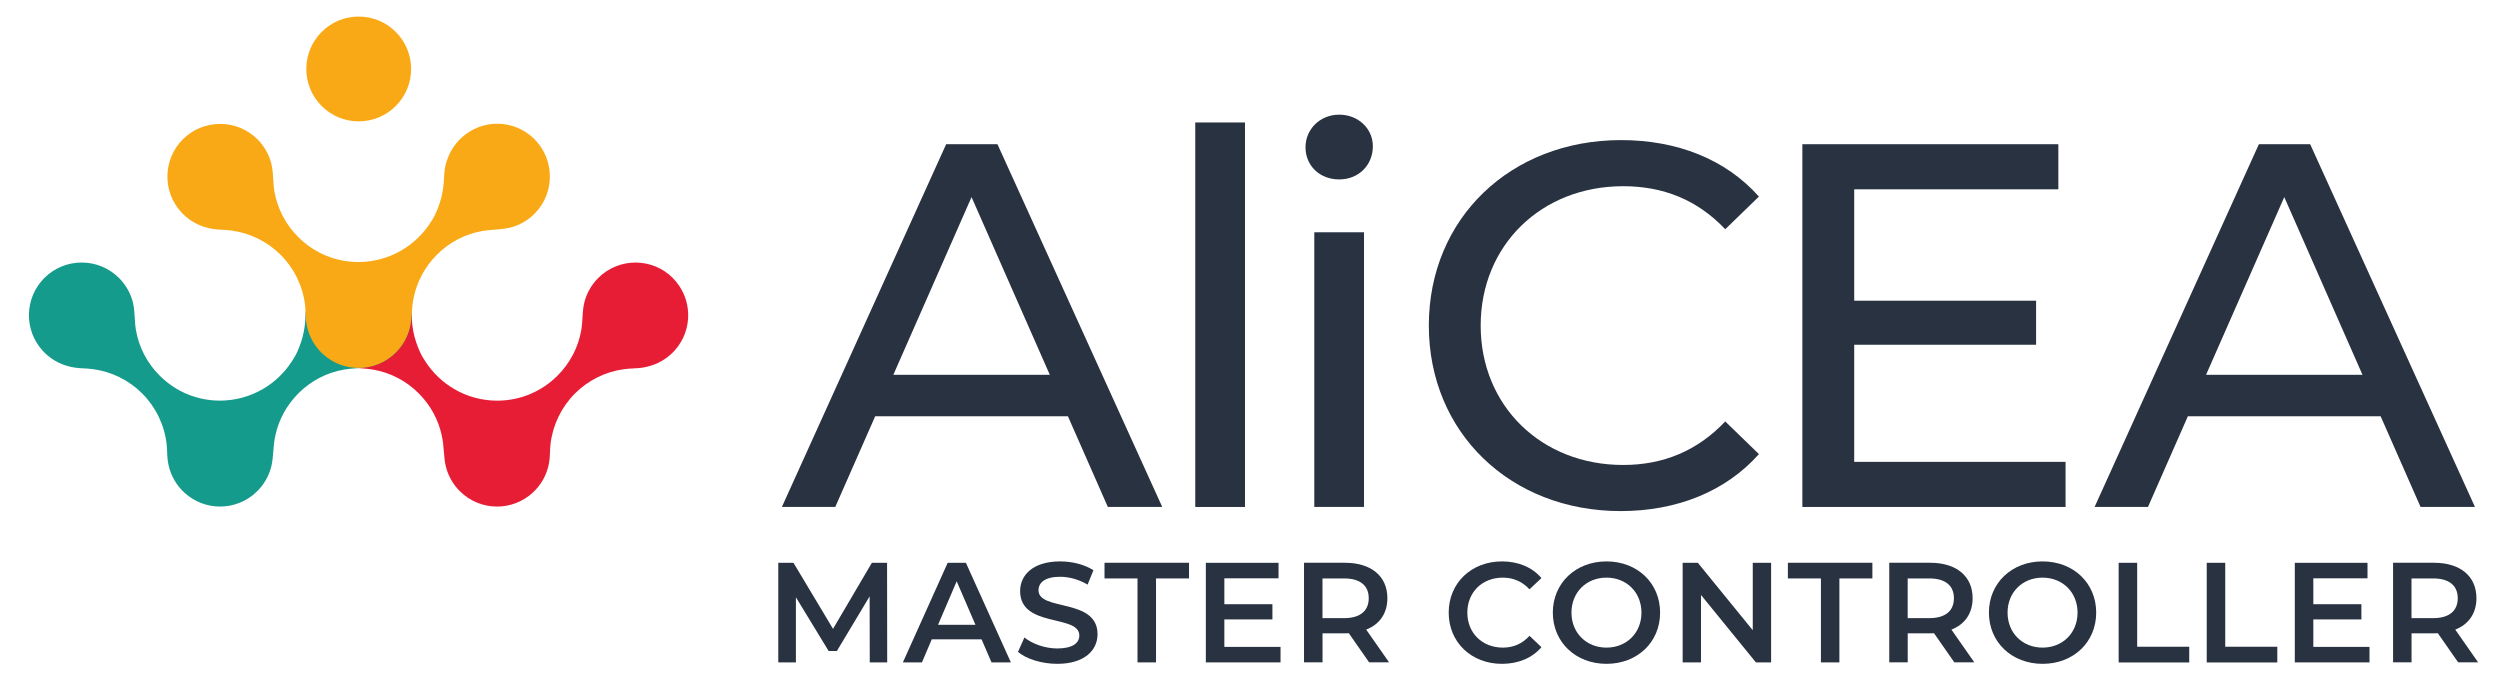 <?xml version="1.0" encoding="UTF-8"?>
<svg id="AliCEA_Logo" data-name="AliCEA Logo" xmlns="http://www.w3.org/2000/svg" width="588.7" height="163.48" viewBox="0 0 588.7 163.48">
  <defs>
    <style>
      .cls-1 {
        fill: #faa916;
      }

      .cls-2 {
        fill: #e71d36;
      }

      .cls-3 {
        fill: #159b8b;
      }

      .cls-4 {
        fill: #293241;
      }
    </style>
  </defs>
  <g>
    <g>
      <path class="cls-4" d="m251.48,98.02h-45.39l-9.4,21.35h-12.57l38.68-85.41h12.08l38.8,85.41h-12.81l-9.4-21.35Zm-4.27-9.76l-18.43-41.85-18.42,41.85h36.85Z"/>
      <path class="cls-4" d="m281.46,28.84h11.71v90.54h-11.71V28.84Z"/>
      <path class="cls-4" d="m307.42,34.69c0-4.27,3.42-7.69,7.93-7.69s7.93,3.29,7.93,7.44c0,4.39-3.29,7.81-7.93,7.81s-7.93-3.29-7.93-7.57Zm2.07,20.01h11.71v64.67h-11.71V54.7Z"/>
      <path class="cls-4" d="m336.46,76.67c0-25.26,19.28-43.68,45.27-43.68,13.18,0,24.65,4.51,32.46,13.3l-7.93,7.69c-6.59-6.96-14.64-10.13-24.04-10.13-19.28,0-33.55,13.91-33.55,32.82s14.28,32.82,33.55,32.82c9.4,0,17.45-3.29,24.04-10.25l7.93,7.69c-7.81,8.79-19.28,13.42-32.58,13.42-25.87,0-45.15-18.43-45.15-43.68Z"/>
      <path class="cls-4" d="m486.4,108.76v10.62h-61.98V33.96h60.28v10.62h-48.07v26.23h42.83v10.37h-42.83v27.58h49.78Z"/>
      <path class="cls-4" d="m560.59,98.02h-45.39l-9.39,21.35h-12.57l38.68-85.41h12.08l38.8,85.41h-12.81l-9.4-21.35Zm-4.27-9.76l-18.42-41.85-18.42,41.85h36.85Z"/>
    </g>
    <g>
      <path class="cls-2" d="m158.44,65.46c-4.84-4.84-12.72-4.85-17.57,0-1.57,1.57-2.7,3.53-3.25,5.67-.32,1.25-.4,2.55-.47,3.81-.05.94-.11,1.83-.25,2.69-.71,4.14-2.66,7.9-5.67,10.88-3.79,3.76-8.82,5.84-14.16,5.84h0c-3.56,0-7.07-.95-10.13-2.75-2.69-1.57-5.01-3.78-6.71-6.39-.91-1.4-1.15-1.82-1.83-3.51-.61-1.54-1.04-3.16-1.26-4.81-.12-.91-.16-1.65-.2-2.37-.08-1.57-.15-2.92-1.07-5.12-.69-1.63-1.74-3.13-3.05-4.33-4.91-4.52-12.46-4.37-17.19.35-4.79,4.79-4.84,12.63-.11,17.47,1.38,1.42,3.1,2.49,4.96,3.11,1.48.49,3.1.62,4.66.74.97.08,1.88.15,2.74.3,4.08.72,7.79,2.65,10.73,5.6,2.73,2.73,4.6,6.16,5.42,9.9.29,1.32.39,2.58.49,3.81.1,1.21.19,2.36.45,3.44.54,2.21,1.67,4.24,3.29,5.85,2.43,2.43,5.61,3.65,8.79,3.65,2.99,0,5.98-1.08,8.36-3.24,1.9-1.73,3.2-3.97,3.76-6.46.28-1.24.31-2.12.34-3.07.02-.6.04-1.22.13-1.98.52-4.47,2.57-8.69,5.76-11.89,3.13-3.13,7.26-5.16,11.63-5.72.86-.11,1.55-.15,2.22-.18,1.27-.06,2.46-.12,4.22-.7,2.07-.67,3.93-1.89,5.4-3.51,4.42-4.91,4.22-12.41-.45-17.08Z"/>
      <circle class="cls-1" cx="84.47" cy="16.24" r="12.34"/>
      <path class="cls-3" d="m93.25,65.42c-4.73-4.72-12.28-4.88-17.19-.35-1.31,1.2-2.36,2.7-3.05,4.33-.92,2.2-.99,3.55-1.07,5.11-.04.72-.07,1.46-.2,2.37-.22,1.65-.64,3.27-1.26,4.81-.67,1.69-.91,2.11-1.83,3.51-1.7,2.61-4.02,4.82-6.71,6.39-3.07,1.79-6.57,2.74-10.13,2.75h0c-5.34,0-10.37-2.07-14.16-5.84-3-2.98-4.96-6.74-5.66-10.88-.15-.86-.2-1.75-.25-2.69-.07-1.26-.15-2.56-.47-3.81-.55-2.14-1.68-4.1-3.25-5.67-4.85-4.84-12.73-4.84-17.57,0-4.67,4.67-4.87,12.18-.45,17.08,1.46,1.62,3.33,2.84,5.4,3.51,1.76.57,2.96.63,4.22.7.67.03,1.37.07,2.22.18,4.37.56,8.5,2.59,11.63,5.72,3.2,3.2,5.25,7.42,5.76,11.89.09.76.11,1.38.13,1.98.03.94.07,1.83.34,3.07.56,2.49,1.86,4.73,3.76,6.46,2.38,2.17,5.37,3.24,8.36,3.24,3.18,0,6.37-1.22,8.79-3.65,1.62-1.62,2.75-3.64,3.29-5.85.26-1.08.35-2.23.45-3.44.1-1.23.2-2.5.49-3.81.82-3.75,2.69-7.17,5.42-9.9,2.94-2.95,6.65-4.88,10.73-5.6.86-.15,1.78-.22,2.74-.3,1.57-.12,3.19-.25,4.66-.74,1.86-.62,3.58-1.69,4.96-3.11,4.74-4.84,4.69-12.68-.11-17.47Z"/>
      <path class="cls-1" d="m125.87,32.78c-4.73-4.72-12.28-4.88-17.19-.35-1.31,1.2-2.36,2.7-3.05,4.33-.92,2.2-.99,3.55-1.07,5.11-.04.72-.07,1.45-.2,2.37-.22,1.66-.64,3.27-1.26,4.81-.67,1.69-.91,2.11-1.83,3.51-1.7,2.61-4.02,4.82-6.71,6.39-3.07,1.79-6.57,2.74-10.13,2.75h0c-5.34,0-10.36-2.07-14.16-5.84-3-2.98-4.96-6.74-5.67-10.88-.15-.86-.2-1.75-.25-2.69-.07-1.26-.15-2.56-.47-3.82-.55-2.14-1.68-4.1-3.25-5.67-4.85-4.84-12.73-4.83-17.57,0-4.67,4.67-4.87,12.18-.45,17.09,1.46,1.62,3.33,2.84,5.4,3.51,1.76.57,2.96.63,4.22.7.67.03,1.37.07,2.22.18,4.37.56,8.5,2.59,11.63,5.72,3.2,3.2,5.25,7.42,5.76,11.89.09.76.11,1.38.13,1.98.03.94.07,1.83.34,3.07.56,2.49,1.86,4.73,3.76,6.46,2.38,2.17,5.37,3.24,8.36,3.24,3.18,0,6.37-1.22,8.79-3.65,1.62-1.62,2.75-3.64,3.29-5.85.26-1.08.35-2.23.45-3.44.1-1.23.2-2.5.49-3.81.82-3.75,2.69-7.17,5.42-9.9,2.94-2.95,6.65-4.88,10.73-5.6.86-.15,1.78-.22,2.74-.3,1.57-.12,3.19-.25,4.66-.74,1.86-.62,3.58-1.69,4.96-3.11,4.74-4.84,4.69-12.68-.11-17.47Z"/>
    </g>
  </g>
  <g>
    <path class="cls-4" d="m204.81,155.98l-.03-15.55-7.71,12.87h-1.94l-7.71-12.66v15.34h-4.15v-23.45h3.58l9.31,15.55,9.15-15.55h3.58l.03,23.45h-4.12Z"/>
    <path class="cls-4" d="m231.14,150.55h-11.73l-2.31,5.43h-4.49l10.55-23.45h4.29l10.59,23.45h-4.56l-2.34-5.43Zm-1.44-3.42l-4.42-10.25-4.39,10.25h8.81Z"/>
    <path class="cls-4" d="m239.72,153.5l1.51-3.38c1.88,1.51,4.86,2.58,7.74,2.58,3.65,0,5.19-1.31,5.19-3.05,0-5.06-13.94-1.74-13.94-10.45,0-3.79,3.02-7,9.45-7,2.81,0,5.76.74,7.81,2.08l-1.37,3.38c-2.11-1.24-4.42-1.84-6.47-1.84-3.62,0-5.09,1.41-5.09,3.18,0,4.99,13.9,1.74,13.9,10.35,0,3.75-3.05,6.97-9.48,6.97-3.65,0-7.3-1.14-9.25-2.81Z"/>
    <path class="cls-4" d="m267.86,136.21h-7.77v-3.69h19.9v3.69h-7.77v19.77h-4.36v-19.77Z"/>
    <path class="cls-4" d="m301.54,152.33v3.65h-17.59v-23.45h17.12v3.65h-12.76v6.1h11.32v3.58h-11.32v6.47h13.23Z"/>
    <path class="cls-4" d="m322.41,155.98l-4.79-6.87c-.3.03-.6.03-.9.03h-5.29v6.83h-4.36v-23.45h9.65c6.16,0,9.98,3.15,9.98,8.34,0,3.55-1.81,6.16-4.99,7.4l5.39,7.71h-4.69Zm-5.9-19.77h-5.09v9.35h5.09c3.82,0,5.8-1.74,5.8-4.69s-1.98-4.66-5.8-4.66Z"/>
    <path class="cls-4" d="m341.14,144.26c0-7,5.36-12.06,12.56-12.06,3.82,0,7.1,1.37,9.28,3.92l-2.81,2.65c-1.71-1.84-3.82-2.75-6.27-2.75-4.86,0-8.37,3.42-8.37,8.24s3.52,8.24,8.37,8.24c2.45,0,4.56-.9,6.27-2.78l2.81,2.68c-2.18,2.55-5.46,3.92-9.31,3.92-7.17,0-12.53-5.06-12.53-12.06Z"/>
    <path class="cls-4" d="m365.66,144.26c0-6.94,5.36-12.06,12.63-12.06s12.63,5.09,12.63,12.06-5.36,12.06-12.63,12.06-12.63-5.13-12.63-12.06Zm20.87,0c0-4.79-3.52-8.24-8.24-8.24s-8.24,3.45-8.24,8.24,3.52,8.24,8.24,8.24,8.24-3.45,8.24-8.24Z"/>
    <path class="cls-4" d="m417.06,132.53v23.45h-3.58l-12.93-15.88v15.88h-4.32v-23.45h3.58l12.93,15.88v-15.88h4.32Z"/>
    <path class="cls-4" d="m428.78,136.21h-7.77v-3.69h19.9v3.69h-7.77v19.77h-4.35v-19.77Z"/>
    <path class="cls-4" d="m460.21,155.98l-4.79-6.87c-.3.03-.6.03-.9.03h-5.29v6.83h-4.35v-23.45h9.65c6.16,0,9.98,3.15,9.98,8.34,0,3.55-1.81,6.16-4.99,7.4l5.39,7.71h-4.69Zm-5.9-19.77h-5.09v9.35h5.09c3.82,0,5.8-1.74,5.8-4.69s-1.98-4.66-5.8-4.66Z"/>
    <path class="cls-4" d="m468.35,144.26c0-6.94,5.36-12.06,12.63-12.06s12.63,5.09,12.63,12.06-5.36,12.06-12.63,12.06-12.63-5.13-12.63-12.06Zm20.87,0c0-4.79-3.52-8.24-8.24-8.24s-8.24,3.45-8.24,8.24,3.52,8.24,8.24,8.24,8.24-3.45,8.24-8.24Z"/>
    <path class="cls-4" d="m498.91,132.53h4.35v19.77h12.26v3.69h-16.62v-23.45Z"/>
    <path class="cls-4" d="m519.65,132.53h4.35v19.77h12.26v3.69h-16.62v-23.45Z"/>
    <path class="cls-4" d="m557.97,152.33v3.65h-17.59v-23.45h17.12v3.65h-12.76v6.1h11.32v3.58h-11.32v6.47h13.23Z"/>
    <path class="cls-4" d="m578.85,155.98l-4.79-6.87c-.3.03-.6.03-.9.03h-5.29v6.83h-4.35v-23.45h9.65c6.16,0,9.98,3.15,9.98,8.34,0,3.55-1.81,6.16-4.99,7.4l5.39,7.71h-4.69Zm-5.9-19.77h-5.09v9.35h5.09c3.82,0,5.8-1.74,5.8-4.69s-1.98-4.66-5.8-4.66Z"/>
  </g>
</svg>